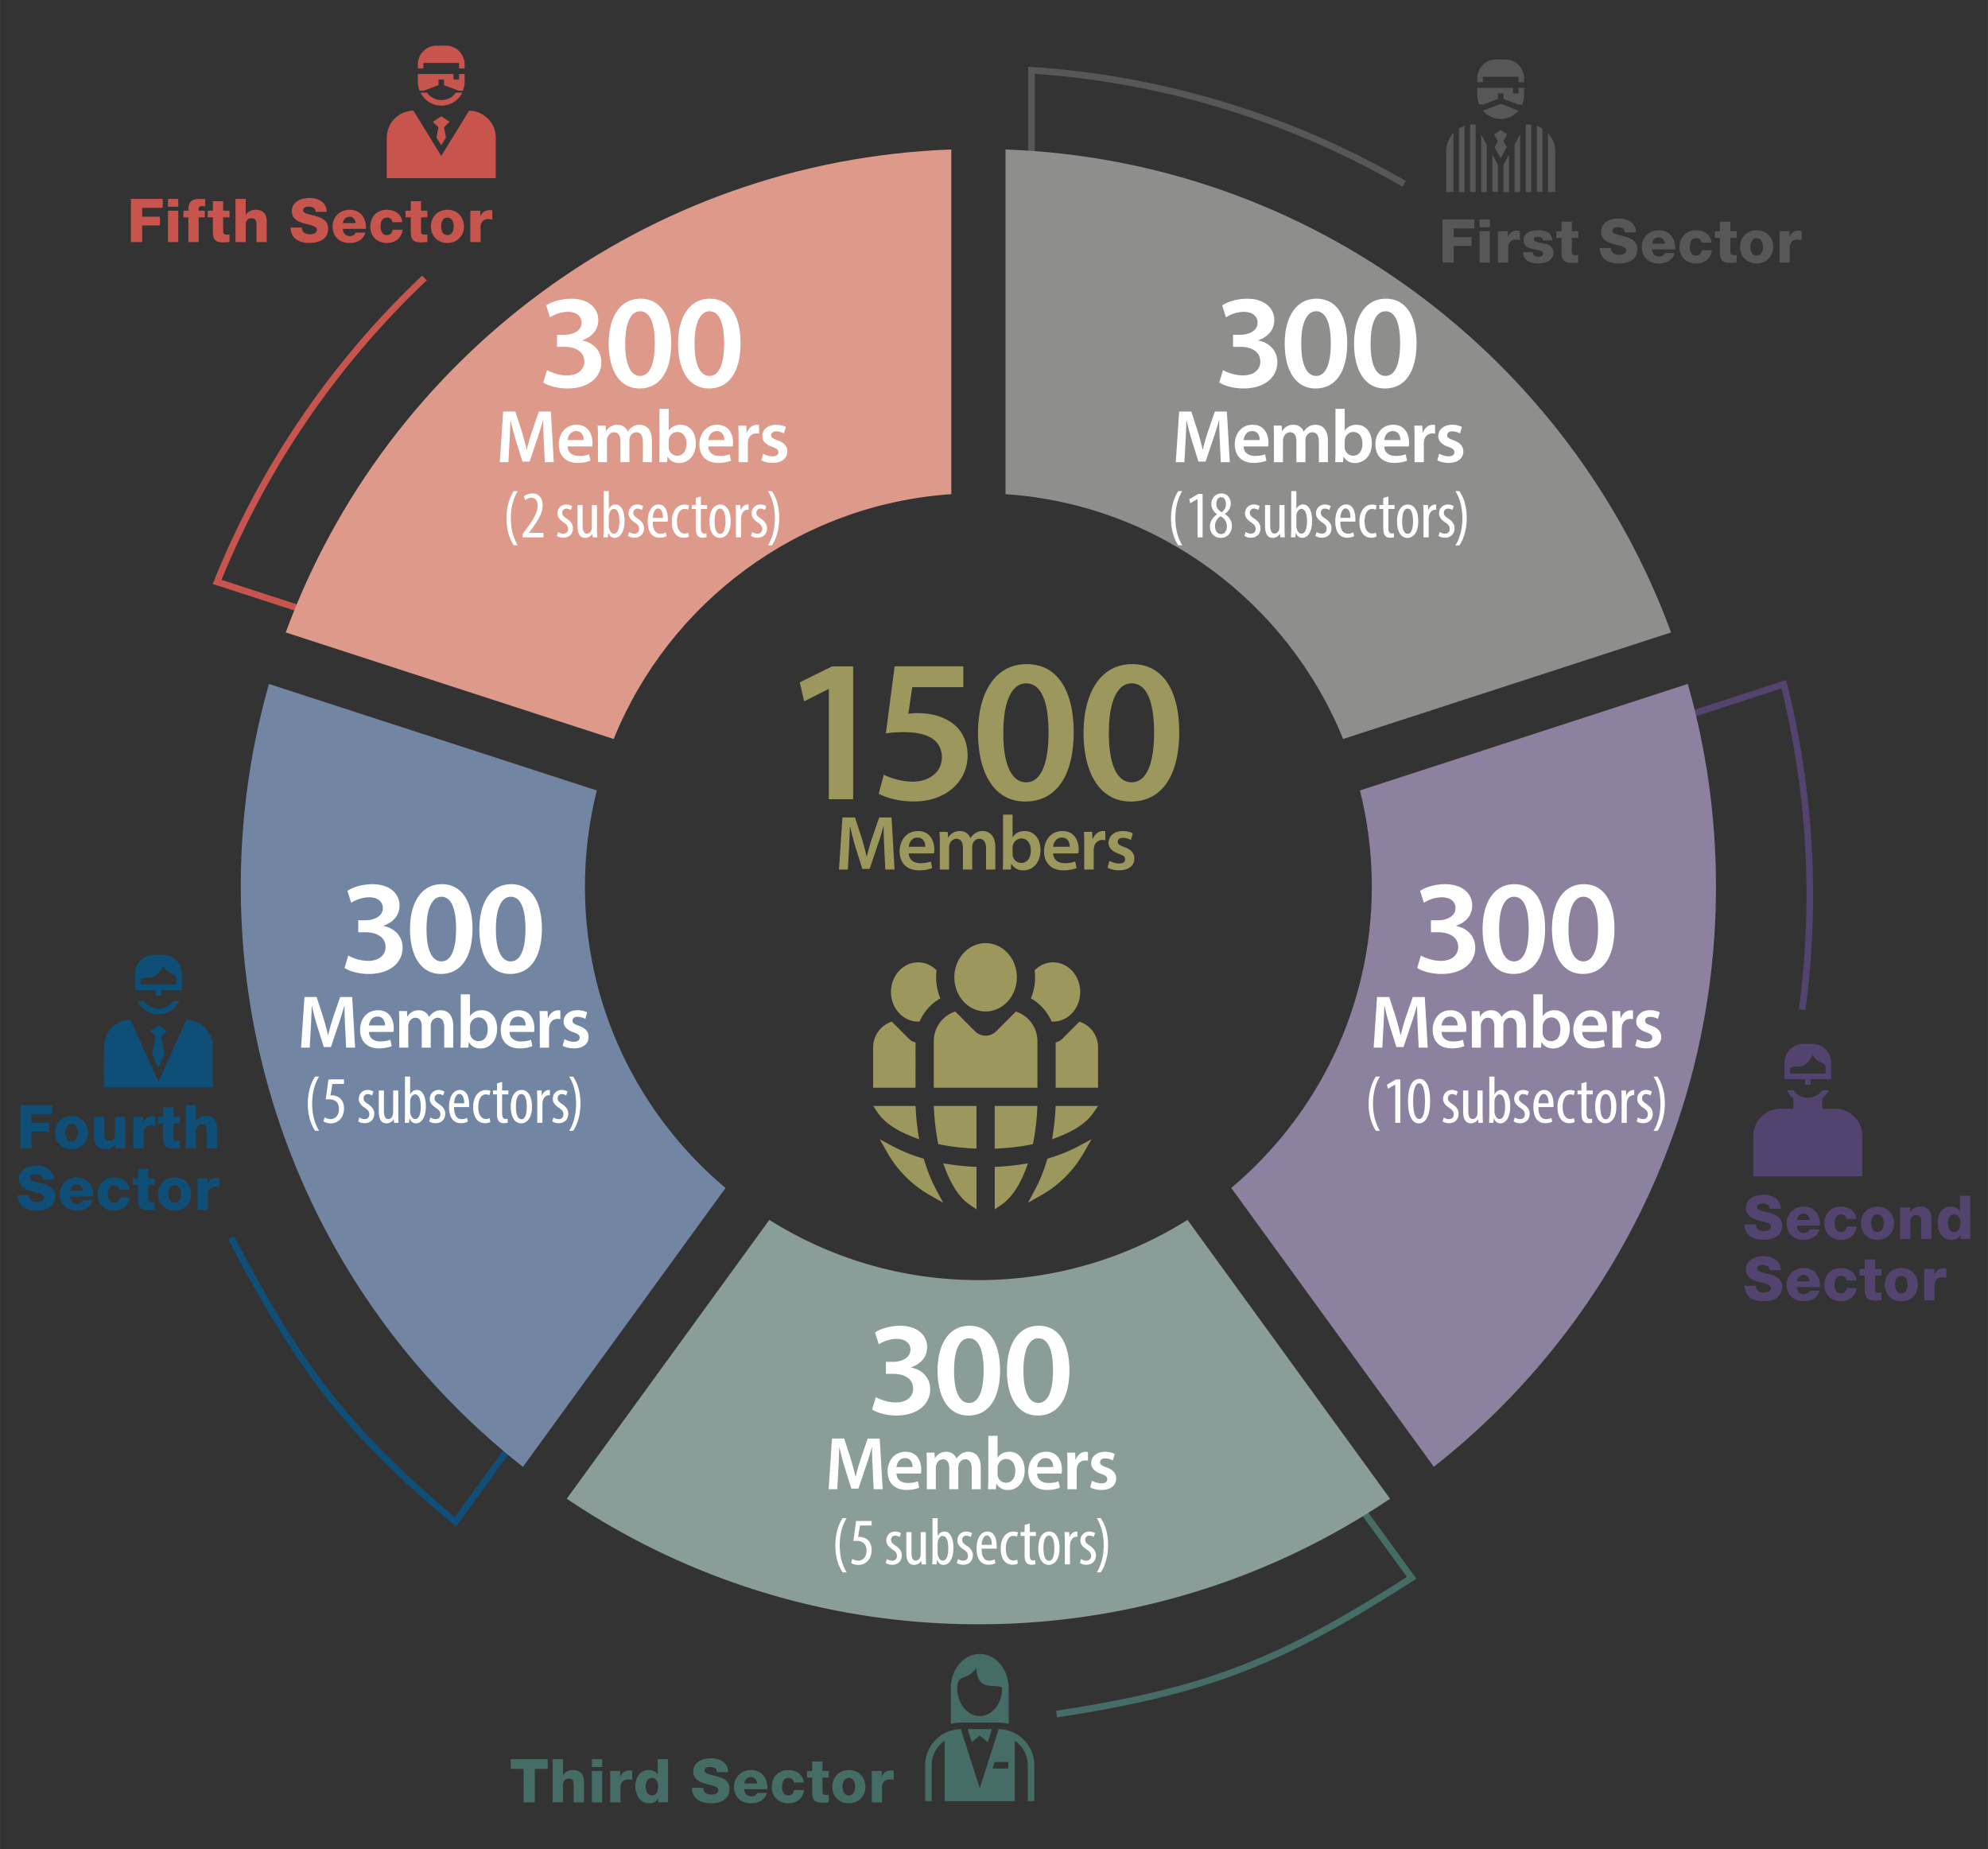<svg width="400" height="372" version="1.1" viewBox="0 0 105.83 98.425" xmlns="http://www.w3.org/2000/svg"><rect x="0" y="0" width="105.83" height="98.425" fill="#333333" stroke="none"/><path d="M74.745 9.785A45.494 45.494 0 0 0 54.91 3.74v22.084" fill="none" stroke="#565756" stroke-miterlimit="10" stroke-width=".353"/><path d="M32.464 37.77l-20.906-6.794a45.859 45.859 0 0 1 11.036-16.178" fill="none" stroke="#c8544e" stroke-miterlimit="10" stroke-width=".353"/><path d="M12.31 65.895c3.612 6.933 6.208 10.324 11.932 15.115l12.92-17.784" fill="none" stroke="#0f4e77" stroke-miterlimit="10" stroke-width=".353"/><path d="M95.938 53.75a46.177 46.177 0 0 0-.978-17.327l-21.072 6.846c.264 1.419.408 2.88.408 4.375 0 6.77-2.83 12.874-7.364 17.21" fill="none" stroke="#52436f" stroke-miterlimit="10" stroke-width=".353"/><path d="M56.244 91.244c8.089-1.236 11.983-2.817 18.907-7.254L63.659 68.212" fill="none" stroke="#456d66" stroke-miterlimit="10" stroke-width=".353"/><path d="M31.139 47.196c0-1.766.221-3.479.632-5.117l-17.453-5.67a39.283 39.283 0 0 0-1.501 10.787c0 12.532 5.875 23.696 15.02 30.886l10.786-14.845c-4.574-3.842-7.484-9.602-7.484-16.041" fill="#7286a4"/><path d="M50.642 26.305V7.958C34.34 8.547 20.568 19.076 15.21 33.666l17.458 5.672c2.937-7.248 9.813-12.477 17.973-13.033" fill="#dd998a"/><path d="M71.501 39.337l17.458-5.672C83.6 19.075 69.829 8.545 53.528 7.957v18.347c8.16.556 15.036 5.785 17.973 13.033" fill="#8e8e8d"/><path d="M89.85 36.406l-17.453 5.671c.411 1.638.632 3.35.632 5.116 0 6.44-2.91 12.2-7.484 16.042L76.33 78.08c9.146-7.19 15.021-18.354 15.021-30.887 0-3.74-.524-7.36-1.501-10.787" fill="#8d81a0"/><path d="M52.085 68.142c-4.09 0-7.904-1.178-11.13-3.206L30.17 79.78c6.26 4.219 13.8 6.683 21.915 6.683S67.74 84 74 79.78L63.215 64.936a20.84 20.84 0 0 1-11.13 3.206" fill="#8a9d98"/><path d="M49.213 61.8c.157.516.357 1.024.61 1.501l.385.722-.71-.404a6.05 6.05 0 0 1-2.262-2.262l-.404-.71.722.384c.476.254.984.454 1.501.61l.121.037zm2.77.316v2.258l-.37-.253c-.596-.405-1.002-1.158-1.257-1.814l-.148-.38.404.06c.38.057.763.095 1.146.116zm2.596.191c-.254.656-.66 1.41-1.255 1.814l-.37.253v-2.258l.223-.013c.384-.02.767-.059 1.147-.115l.403-.06zm.533.994c.254-.477.454-.985.61-1.502l.038-.12.12-.037a8.355 8.355 0 0 0 1.502-.611l.722-.385-.405.711a6.05 6.05 0 0 1-2.261 2.262l-.71.404zm-6.565-2.803c-.655-.254-1.409-.66-1.814-1.256l-.252-.37h2.258l.012.224c.021.384.06.767.116 1.147l.06.403zm.19-2.597h-2.256v-2.153c0-.635.418-1.177.992-1.365l.915.916a.68.68 0 0 0 .35.187zm8.726-3.518c.574.188.992.73.992 1.365v2.153h-2.257v-2.415a.68.68 0 0 0 .35-.187zm-1.4-3.156c.796 0 1.442.707 1.442 1.577 0 .871-.646 1.577-1.443 1.577-.027 0-.054 0-.08-.002a2.643 2.643 0 0 0-1.102-1.237 2.921 2.921 0 0 0 .198-1.49c.258-.264.604-.425.984-.425m-7.189 0c.38 0 .727.161.984.424a2.938 2.938 0 0 0 .2 1.491c-.494.285-.88.721-1.104 1.237a1.231 1.231 0 0 1-.08.002c-.796 0-1.442-.706-1.442-1.577 0-.87.646-1.577 1.442-1.577m5.956 9.71c-.536.102-1.08.165-1.626.195l-.25.013v-2.273h2.274l-.014.25c-.03.545-.093 1.09-.196 1.626l-.03.158zm-3.097.195c-.544-.03-1.09-.093-1.626-.196l-.157-.03-.03-.158a12.171 12.171 0 0 1-.196-1.626l-.014-.25h2.273v2.273zm2.35-7.287a1.662 1.662 0 0 1 1.145 1.573v2.483h-5.518v-2.483c0-.732.482-1.357 1.144-1.573l1.056 1.056a.793.793 0 0 0 1.118 0zm-1.614-3.64c.918 0 1.663.814 1.663 1.819s-.745 1.818-1.663 1.818c-.919 0-1.664-.814-1.664-1.818s.745-1.819 1.664-1.819m5.735 9.037c-.406.596-1.159 1.002-1.814 1.256l-.38.148.06-.403c.056-.38.095-.763.116-1.147l.012-.224h2.258z" fill="#9c975d" fill-rule="evenodd"/><path d="M51.977 88.782c.043 1.393 1.141.761 1.373 1.088 0 .818-.535 1.48-1.194 1.48s-1.195-.662-1.195-1.48.5-.338 1.016-1.088m-2.724 7.095h.345V93.96c0-.538.274-1.015.69-1.299v3.216h3.736v-3.216c.415.284.69.761.69 1.3v1.916h.345V93.96c0-1.022-.81-1.863-1.82-1.914l-.023-.001h-.008l-.045-.002-1.007 3.145-.897-2.8-.11-.345c-.016 0-.031 0-.046.002h-.007l-.024.001a1.923 1.923 0 0 0-1.819 1.914zm2.258-3.834h1.29l-.22.69-.425-.345-.424.345zm2.168 1.754h-.733l-.11.345h.843zm-1.523-5.753c.85 0 1.54.817 1.54 1.826v1.898a2.227 2.227 0 0 0-.44-.067h-.024l-.011-.001-.054-.002-.254-.002h-1.514l-.255.002-.054.002-.035.001c-.15.008-.297.03-.439.067V89.87c0-1.009.69-1.826 1.54-1.826" fill="#456d66" fill-rule="evenodd"/><path d="M95.291 57.147h1.896v-.29c0-.385-.414-.188-.699-.7-.433.897-.826.479-1.197.7zm.8.592h.296v-.296h1.096v-.883a.998.998 0 0 0-.995-.995h-.497a.998.998 0 0 0-.995.995v.883h1.095zm-2.754 4.88h5.805v-2.157c0-.79-.647-1.437-1.437-1.437h-.695v-.565c.144-.114.262-.26.344-.425h-.344a.948.948 0 0 1-.77.398.948.948 0 0 1-.771-.398h-.344c.082.165.2.31.344.425v.565h-.695c-.79 0-1.437.647-1.437 1.437z" fill="#52436f" fill-rule="evenodd"/><path d="M8.433 53.99c-.487 0-.91-.284-1.115-.694h.344a.948.948 0 0 0 1.542 0h.344c-.204.41-.628.694-1.115.694m-.948-1.582h1.896v-.29c0-.385-.414-.189-.699-.7-.434.897-.827.479-1.197.7zm.8.592h.296v-.296h1.096v-.883a.998.998 0 0 0-.995-.995h-.498a.998.998 0 0 0-.995.995v.883h1.096zM8.1 56.122l.333.74.333-.74-.185-.949.296-.295-.444-.296-.444.296.296.295zm-2.57 1.757h5.806v-2.156c0-.784-.638-1.427-1.42-1.437l-1.483 3.297-1.482-3.297c-.783.01-1.42.653-1.42 1.437z" fill="#0f4e77" fill-rule="evenodd"/><path d="M44.122 36.68h-.021l-1.295.654-.229-1.012 1.72-.85h1.12v7.074h-1.295zM51.282 36.58h-2.72l-.207 1.415c.163-.022.304-.033.511-.033.62 0 1.24.142 1.72.457.532.338.924.936.924 1.796 0 1.35-1.12 2.448-2.861 2.448-.817 0-1.503-.207-1.872-.413l.272-1.012c.304.163.914.37 1.556.37.783 0 1.534-.447 1.534-1.296 0-.805-.598-1.338-2.013-1.338-.392 0-.685.022-.968.065l.467-3.569h3.657zM53.413 39.031c-.01 1.72.468 2.612 1.208 2.612.784 0 1.197-.958 1.197-2.655 0-1.643-.392-2.612-1.197-2.612-.718 0-1.219.881-1.208 2.655m3.744-.065c0 2.274-.893 3.7-2.58 3.7-1.632 0-2.502-1.48-2.513-3.635 0-2.198.936-3.678 2.59-3.678 1.708 0 2.503 1.524 2.503 3.613M59.032 39.031c-.01 1.72.468 2.612 1.208 2.612.784 0 1.197-.958 1.197-2.655 0-1.643-.392-2.612-1.197-2.612-.718 0-1.219.881-1.208 2.655m3.744-.065c0 2.274-.893 3.7-2.58 3.7-1.632 0-2.502-1.48-2.513-3.635 0-2.198.936-3.678 2.59-3.678 1.708 0 2.503 1.524 2.503 3.613M47.074 45.155c-.016-.359-.037-.79-.033-1.166h-.012c-.09.338-.206.712-.33 1.063l-.403 1.202h-.39l-.372-1.186a14.023 14.023 0 0 1-.28-1.079h-.008a63.77 63.77 0 0 1-.049 1.182l-.062 1.116h-.474l.186-2.775h.667l.362 1.115c.099.326.186.655.255.964h.013c.074-.3.169-.643.276-.968l.383-1.111h.658l.16 2.775h-.493zM49.258 45.075c.004-.186-.078-.49-.416-.49-.313 0-.445.284-.465.49zm-.881.354c.012.362.296.519.618.519.234 0 .403-.033.556-.091l.074.35c-.173.07-.412.123-.7.123-.65 0-1.034-.399-1.034-1.012 0-.556.338-1.079.98-1.079.65 0 .865.535.865.975 0 .095-.009.17-.017.215zM50.03 44.88c0-.23-.004-.424-.016-.597h.436l.02.296h.013a.693.693 0 0 1 .618-.341c.263 0 .469.148.556.37h.008a.76.76 0 0 1 .247-.251.669.669 0 0 1 .403-.12c.334 0 .671.227.671.87v1.181h-.494V45.18c0-.333-.115-.53-.358-.53-.173 0-.3.123-.354.267a.717.717 0 0 0-.025.169v1.202h-.494v-1.16c0-.281-.111-.479-.346-.479-.189 0-.317.149-.362.289a.436.436 0 0 0-.029.164v1.186h-.494zM53.903 45.46a.466.466 0 0 0 .461.473c.318 0 .511-.254.511-.658 0-.354-.168-.642-.506-.642a.474.474 0 0 0-.449.37.594.594 0 0 0-.017.132zm-.522.828c.008-.136.016-.358.016-.564v-2.36h.506v1.195h.009c.123-.193.342-.321.642-.321.49 0 .84.407.836 1.017 0 .72-.457 1.078-.91 1.078-.26 0-.49-.098-.634-.345h-.008l-.025.3zM56.946 45.075c.004-.186-.078-.49-.416-.49-.313 0-.445.284-.465.49zm-.881.354c.012.362.296.519.617.519.235 0 .404-.033.556-.091l.074.35c-.172.07-.411.123-.7.123-.65 0-1.033-.399-1.033-1.012 0-.556.338-1.079.98-1.079.65 0 .865.535.865.975 0 .095-.009.17-.017.215zM57.718 44.929c0-.272-.004-.466-.016-.647h.44l.017.383h.016c.099-.284.333-.428.548-.428.049 0 .078.004.119.012v.478a.676.676 0 0 0-.148-.017c-.243 0-.408.157-.453.383a.855.855 0 0 0-.017.157v1.037h-.506zM59.06 45.822c.115.07.333.144.514.144.223 0 .322-.09.322-.222 0-.136-.082-.206-.33-.292-.39-.136-.556-.35-.552-.585 0-.354.293-.63.758-.63.223 0 .416.058.531.12l-.099.358a.9.9 0 0 0-.424-.116c-.18 0-.28.087-.28.21 0 .128.095.19.35.28.363.132.532.317.536.614 0 .362-.285.625-.816.625-.242 0-.46-.057-.609-.14z" fill="#9c975d"/><path d="M18.538 50.864c.178.107.612.284 1.052.284.668 0 .939-.377.932-.74 0-.546-.513-.781-1.046-.781h-.405v-.64h.391c.405 0 .917-.185.917-.647 0-.313-.234-.576-.74-.576a1.86 1.86 0 0 0-.945.292l-.199-.633c.263-.185.775-.356 1.33-.356.952 0 1.443.527 1.443 1.13 0 .484-.285.883-.854 1.081v.015c.563.1 1.018.526 1.018 1.152 0 .782-.655 1.4-1.8 1.4-.561 0-1.044-.156-1.293-.32zM22.707 49.47c-.007 1.123.306 1.706.79 1.706.51 0 .781-.626.781-1.735 0-1.073-.256-1.706-.782-1.706-.47 0-.796.576-.79 1.735m2.446-.043c0 1.486-.583 2.417-1.684 2.417-1.067 0-1.636-.966-1.643-2.374 0-1.436.612-2.403 1.692-2.403 1.117 0 1.635.995 1.635 2.36M26.4 49.47c-.008 1.123.306 1.706.789 1.706.512 0 .782-.626.782-1.735 0-1.073-.256-1.706-.782-1.706-.47 0-.797.576-.79 1.735m2.446-.043c0 1.486-.583 2.417-1.685 2.417-1.066 0-1.635-.966-1.642-2.374 0-1.436.612-2.403 1.692-2.403 1.116 0 1.635.995 1.635 2.36M18.371 54.668c-.016-.348-.036-.768-.032-1.132h-.012c-.088.328-.2.692-.32 1.032l-.392 1.168h-.38l-.36-1.152c-.105-.344-.2-.712-.272-1.048h-.008c-.012.352-.028.78-.048 1.148l-.06 1.084h-.46l.18-2.696h.648l.352 1.084c.096.316.18.636.248.936h.012a13 13 0 0 1 .268-.94l.372-1.08h.64l.156 2.696h-.48zM20.496 54.588c.004-.18-.076-.476-.404-.476-.304 0-.432.276-.453.476zm-.857.344c.013.352.289.504.6.504.229 0 .393-.032.54-.088l.073.34c-.168.068-.4.12-.68.12-.632 0-1.004-.388-1.004-.984 0-.54.327-1.048.952-1.048.631 0 .84.52.84.948 0 .092-.008.164-.016.208zM21.254 54.4c0-.224-.004-.412-.016-.58h.424l.02.288h.012a.674.674 0 0 1 .6-.332c.256 0 .456.144.54.36h.008a.742.742 0 0 1 .24-.244.65.65 0 0 1 .392-.116c.324 0 .652.22.652.844v1.148h-.48v-1.076c0-.324-.112-.516-.348-.516-.168 0-.292.12-.344.26a.697.697 0 0 0-.024.164v1.168h-.48V54.64c0-.272-.108-.464-.336-.464-.185 0-.308.144-.352.28a.418.418 0 0 0-.028.16v1.152h-.48zM25.02 54.963c0 .04.003.08.011.117a.454.454 0 0 0 .436.343c.308 0 .496-.248.496-.64 0-.344-.164-.624-.492-.624-.2 0-.38.144-.436.36a.566.566 0 0 0-.016.128zm-.509.805c.008-.132.016-.349.016-.549v-2.292h.492v1.16h.008c.12-.188.332-.312.624-.312.476 0 .816.396.812.989 0 .7-.444 1.048-.884 1.048-.252 0-.476-.096-.616-.336h-.008l-.024.292zM27.982 54.588c.004-.18-.076-.476-.404-.476-.304 0-.432.276-.452.476zm-.856.344c.012.352.288.504.6.504.228 0 .392-.032.54-.088l.072.34c-.168.068-.4.12-.68.12-.632 0-1.004-.388-1.004-.984 0-.54.328-1.048.952-1.048.632 0 .84.52.84.948 0 .092-.008.164-.016.208zM28.736 54.449c0-.264-.004-.452-.016-.628h.429l.015.372h.016c.097-.276.324-.416.533-.416.047 0 .075.004.116.012v.464a.694.694 0 0 0-.145-.016c-.236 0-.396.152-.44.372a.814.814 0 0 0-.016.152v1.008h-.492zM30.047 55.315a1.1 1.1 0 0 0 .5.14c.216 0 .312-.089.312-.217 0-.132-.08-.2-.32-.284-.38-.131-.54-.34-.536-.568 0-.344.284-.612.736-.612.216 0 .404.056.516.116l-.096.348a.874.874 0 0 0-.412-.111c-.176 0-.272.083-.272.204 0 .123.092.183.34.272.352.127.516.308.52.596 0 .352-.276.608-.792.608-.236 0-.448-.056-.592-.137zM16.987 57.307c-.203.32-.37.8-.37 1.446 0 .637.167 1.117.37 1.44h-.213c-.185-.27-.391-.746-.391-1.443.007-.697.206-1.176.39-1.443zM18.312 57.7h-.622l-.096.615c.028-.007.053-.007.085-.007.125 0 .317.053.441.174.121.12.192.292.192.526 0 .459-.288.79-.7.79a.788.788 0 0 1-.392-.1l.06-.22a.675.675 0 0 0 .325.092c.234 0 .437-.182.437-.533 0-.367-.224-.52-.523-.52-.085 0-.138.004-.181.011l.146-1.07h.828zM19.132 59.484c.061.039.168.089.278.089.156 0 .252-.096.252-.25 0-.13-.046-.22-.22-.337-.224-.146-.345-.292-.345-.49 0-.278.206-.477.473-.477.135 0 .238.046.309.09l-.074.205a.409.409 0 0 0-.228-.074.21.21 0 0 0-.224.217c0 .117.043.18.213.298.199.128.356.285.356.522 0 .345-.235.513-.516.513a.587.587 0 0 1-.341-.1zM21.201 59.3c0 .191.01.34.015.469h-.239l-.017-.182h-.008a.453.453 0 0 1-.37.21c-.301 0-.419-.234-.419-.661v-1.088h.274v1.049c0 .27.043.47.231.47.16 0 .231-.15.245-.229.01-.046.015-.1.015-.156v-1.134h.273zM21.83 59.16c0 .04 0 .079.011.107.064.256.182.302.256.302.22 0 .3-.299.3-.665 0-.344-.083-.65-.303-.65-.128 0-.235.16-.256.306-.007.039-.007.081-.007.12zm-.287.608c.004-.1.014-.295.014-.412v-2.048h.274v.942h.007c.089-.17.217-.23.362-.23.267 0 .47.308.47.87 0 .622-.256.907-.523.907-.181 0-.274-.107-.341-.253h-.011l-.017.224zM22.912 59.484c.06.039.167.089.278.089.156 0 .252-.096.252-.25 0-.13-.046-.22-.22-.337-.224-.146-.345-.292-.345-.49 0-.278.206-.477.473-.477.135 0 .238.046.309.09l-.075.205a.407.407 0 0 0-.228-.074.21.21 0 0 0-.223.217c0 .117.042.18.213.298.199.128.356.285.356.522 0 .345-.235.513-.516.513a.587.587 0 0 1-.341-.1zM24.71 58.73c.007-.345-.124-.498-.256-.498-.178 0-.27.262-.281.497zm-.54.202c.003.526.21.64.408.64a.575.575 0 0 0 .284-.068l.044.203a.829.829 0 0 1-.377.082c-.413 0-.626-.338-.626-.864 0-.559.235-.907.58-.907.351 0 .49.37.49.761 0 .064 0 .11-.004.153zM26.1 59.727a.586.586 0 0 1-.283.064c-.377 0-.63-.302-.63-.87 0-.495.25-.896.679-.896.092 0 .192.024.242.053l-.054.223a.451.451 0 0 0-.195-.045c-.274 0-.398.326-.398.664 0 .402.153.644.405.644a.472.472 0 0 0 .2-.046zM26.73 57.592v.455h.33v.21h-.33v1.02c0 .224.082.285.181.285a.516.516 0 0 0 .11-.011l.011.21a.6.6 0 0 1-.203.028c-.106 0-.202-.029-.27-.103-.067-.078-.103-.196-.103-.434v-.995h-.21v-.21h.21v-.377zM27.464 58.906c0 .285.05.672.298.672.235 0 .281-.405.281-.672 0-.263-.046-.668-.288-.668-.245 0-.291.405-.291.668m.856 0c0 .665-.31.89-.572.89-.31 0-.558-.282-.558-.886 0-.63.28-.893.576-.893.305 0 .554.288.554.89M28.6 58.493c0-.146-.01-.317-.014-.445h.246l.014.27h.007c.057-.163.203-.298.363-.298.02 0 .039.003.056.003v.281c-.017-.004-.035-.004-.056-.004-.174 0-.303.16-.331.36-.007.046-.01.1-.01.156v.953H28.6zM29.463 59.484c.06.039.167.089.277.089.157 0 .253-.096.253-.25 0-.13-.046-.22-.22-.337-.225-.146-.346-.292-.346-.49 0-.278.207-.477.473-.477.135 0 .239.046.31.09l-.075.205a.407.407 0 0 0-.228-.074.21.21 0 0 0-.223.217c0 .117.042.18.213.298.199.128.355.285.355.522 0 .345-.234.513-.515.513a.587.587 0 0 1-.341-.1zM30.297 60.196c.203-.32.37-.806.37-1.446 0-.64-.167-1.12-.37-1.44h.214c.185.263.39.736.39 1.44-.006.703-.205 1.173-.39 1.446zM29.119 19.699c.178.106.611.284 1.052.284.668 0 .939-.377.931-.74 0-.547-.511-.781-1.045-.781h-.405v-.64h.39c.406 0 .918-.185.918-.647 0-.313-.235-.576-.739-.576a1.86 1.86 0 0 0-.946.292l-.199-.634c.264-.184.775-.355 1.33-.355.952 0 1.443.526 1.443 1.13 0 .484-.284.882-.853 1.081v.014c.562.1 1.016.526 1.016 1.152 0 .782-.654 1.4-1.798 1.4-.562 0-1.045-.156-1.294-.32zM33.284 18.304c-.007 1.123.306 1.707.79 1.707.511 0 .782-.626.782-1.735 0-1.074-.256-1.706-.782-1.706-.47 0-.797.575-.79 1.734m2.446-.042c0 1.486-.583 2.417-1.685 2.417-1.066 0-1.635-.967-1.642-2.375 0-1.436.611-2.403 1.692-2.403 1.116 0 1.635.996 1.635 2.361M36.977 18.304c-.007 1.123.306 1.707.79 1.707.51 0 .78-.626.78-1.735 0-1.074-.255-1.706-.78-1.706-.47 0-.797.575-.79 1.734m2.445-.042c0 1.486-.583 2.417-1.684 2.417-1.067 0-1.636-.967-1.642-2.375 0-1.436.61-2.403 1.691-2.403 1.117 0 1.635.996 1.635 2.361M28.948 23.503c-.016-.348-.036-.768-.032-1.132h-.011c-.089.327-.2.691-.32 1.032l-.393 1.168h-.38l-.36-1.152c-.104-.344-.2-.712-.272-1.048h-.008c-.012.352-.028.78-.048 1.148l-.06 1.084h-.46l.18-2.697h.648l.352 1.084c.097.317.18.637.248.937h.012c.072-.292.164-.624.268-.94l.372-1.08h.64l.156 2.696H29zM31.073 23.423c.004-.18-.076-.476-.404-.476-.304 0-.432.275-.452.476zm-.856.344c.012.351.288.503.6.503.228 0 .392-.031.54-.088l.072.34c-.168.069-.4.12-.68.12-.632 0-1.004-.387-1.004-.983 0-.54.328-1.049.952-1.049.632 0 .84.52.84.949 0 .091-.008.163-.016.208zM31.83 23.235c0-.224-.003-.412-.015-.58h.424l.02.288h.012a.673.673 0 0 1 .6-.332c.256 0 .456.144.54.36h.008a.74.74 0 0 1 .24-.244.649.649 0 0 1 .392-.116c.324 0 .652.22.652.844v1.148h-.48v-1.076c0-.324-.112-.516-.348-.516-.168 0-.292.12-.344.26a.673.673 0 0 0-.024.164v1.168h-.48v-1.128c0-.272-.108-.464-.336-.464-.184 0-.308.144-.352.28a.417.417 0 0 0-.028.16v1.152h-.48zM35.597 23.798a.454.454 0 0 0 .448.46c.308 0 .496-.248.496-.64 0-.344-.164-.624-.492-.624a.46.46 0 0 0-.436.36.564.564 0 0 0-.016.128zm-.508.804a9.63 9.63 0 0 0 .016-.548v-2.292h.492v1.16h.008c.12-.188.332-.312.624-.312.476 0 .816.396.812.988 0 .7-.444 1.049-.884 1.049-.252 0-.476-.097-.616-.337h-.008l-.024.292zM38.559 23.423c.004-.18-.076-.476-.404-.476-.304 0-.432.275-.452.476zm-.856.344c.012.351.288.503.6.503.228 0 .392-.031.54-.088l.072.34c-.168.069-.4.12-.68.12-.632 0-1.004-.387-1.004-.983 0-.54.328-1.049.952-1.049.632 0 .84.52.84.949 0 .091-.008.163-.016.208zM39.317 23.284c0-.264-.004-.452-.016-.628h.428l.016.372h.016c.096-.276.324-.417.532-.417a.52.52 0 0 1 .116.013v.464a.665.665 0 0 0-.144-.016c-.236 0-.396.151-.44.372a.815.815 0 0 0-.016.151v1.009h-.492zM40.624 24.15c.112.067.325.14.5.14.216 0 .312-.089.312-.217 0-.132-.08-.2-.32-.284-.38-.132-.54-.34-.536-.568 0-.344.284-.612.736-.612.216 0 .404.056.517.116l-.097.348a.875.875 0 0 0-.412-.112c-.176 0-.272.084-.272.204 0 .124.092.184.34.272.352.128.516.308.52.596 0 .352-.276.608-.792.608-.236 0-.448-.056-.592-.136zM27.564 26.142c-.202.32-.37.8-.37 1.446 0 .637.168 1.117.37 1.44h-.213c-.185-.27-.39-.746-.39-1.443.006-.697.205-1.177.39-1.443zM27.822 28.604v-.178l.195-.267c.274-.38.601-.814.601-1.247 0-.256-.114-.413-.33-.413-.168 0-.274.089-.335.128l-.067-.206a.721.721 0 0 1 .451-.156c.384 0 .55.284.55.632 0 .434-.283.853-.568 1.244l-.156.214v.007h.771v.242zM29.71 28.318c.06.04.167.09.277.09.157 0 .252-.097.252-.25 0-.131-.046-.22-.22-.337-.224-.146-.345-.292-.345-.491 0-.277.207-.476.473-.476a.59.59 0 0 1 .31.089l-.075.206a.407.407 0 0 0-.228-.075.21.21 0 0 0-.223.217c0 .117.042.181.213.298.199.128.355.285.355.523 0 .345-.234.512-.515.512a.586.586 0 0 1-.341-.1zM31.779 28.134c0 .192.01.341.014.47h-.238l-.018-.182h-.007a.453.453 0 0 1-.37.21c-.302 0-.419-.235-.419-.661v-1.088h.274v1.048c0 .27.042.47.23.47.16 0 .232-.15.246-.228.01-.046.014-.1.014-.156v-1.134h.274zM32.408 27.995c0 .039 0 .078.01.107.065.256.182.302.257.302.22 0 .298-.3.298-.665 0-.344-.082-.65-.302-.65-.128 0-.235.16-.256.306-.007.039-.007.08-.007.12zm-.288.608c.004-.1.014-.295.014-.413v-2.047h.274v.942h.007c.089-.17.217-.231.362-.231.267 0 .47.31.47.87 0 .623-.256.907-.523.907-.181 0-.274-.106-.341-.252h-.01l-.018.224zM33.493 28.318c.06.04.167.09.277.09.156 0 .252-.097.252-.25 0-.131-.045-.22-.22-.337-.224-.146-.345-.292-.345-.491 0-.277.206-.476.473-.476.135 0 .238.046.31.089l-.075.206a.409.409 0 0 0-.228-.075.211.211 0 0 0-.224.217c0 .117.043.181.213.298.2.128.356.285.356.523 0 .345-.234.512-.515.512a.587.587 0 0 1-.342-.1zM35.287 27.564c.007-.345-.124-.498-.256-.498-.178 0-.27.263-.28.498zm-.54.203c.003.526.21.64.408.64a.582.582 0 0 0 .285-.068l.043.203a.83.83 0 0 1-.377.081c-.413 0-.626-.338-.626-.864 0-.558.235-.906.58-.906.351 0 .49.37.49.761 0 .064 0 .11-.004.153zM36.678 28.562a.587.587 0 0 1-.284.064c-.377 0-.63-.302-.63-.87 0-.495.25-.897.68-.897.092 0 .191.025.241.054l-.053.223a.451.451 0 0 0-.196-.046c-.273 0-.398.327-.398.665 0 .402.153.643.405.643a.472.472 0 0 0 .2-.045zM37.31 26.427v.455h.331v.21h-.33v1.02c0 .224.081.284.18.284a.514.514 0 0 0 .111-.01l.01.21a.6.6 0 0 1-.202.028c-.107 0-.203-.029-.27-.104-.068-.077-.103-.195-.103-.433v-.995h-.21v-.21h.21v-.377zM38.041 27.745c0 .284.05.671.298.671.235 0 .281-.405.281-.671 0-.264-.046-.669-.288-.669-.245 0-.291.405-.291.669m.857 0c0 .664-.31.888-.573.888-.309 0-.558-.28-.558-.885 0-.63.281-.892.576-.892.306 0 .555.288.555.889M39.178 27.327c0-.145-.01-.316-.014-.444h.245l.014.27h.007c.057-.164.203-.298.363-.298.021 0 .039.003.057.003v.281c-.018-.004-.036-.004-.057-.004-.174 0-.302.16-.33.36-.008.046-.011.1-.011.156v.953h-.274zM40.044 28.318c.06.04.167.09.277.09.156 0 .252-.097.252-.25 0-.131-.046-.22-.22-.337-.224-.146-.345-.292-.345-.491 0-.277.206-.476.473-.476.135 0 .238.046.309.089l-.074.206a.409.409 0 0 0-.228-.075.211.211 0 0 0-.224.217c0 .117.043.181.213.298.2.128.356.285.356.523 0 .345-.235.512-.516.512a.587.587 0 0 1-.34-.1zM40.878 29.031c.203-.32.37-.806.37-1.447 0-.64-.167-1.12-.37-1.44h.213c.185.264.392.737.392 1.44-.007.704-.207 1.174-.392 1.447zM65.107 19.699c.178.106.611.284 1.052.284.668 0 .939-.377.931-.74 0-.547-.511-.781-1.045-.781h-.405v-.64h.39c.406 0 .918-.185.918-.647 0-.313-.235-.576-.74-.576a1.86 1.86 0 0 0-.945.292l-.199-.634c.263-.184.775-.355 1.33-.355.952 0 1.443.526 1.443 1.13 0 .484-.285.882-.853 1.081v.014c.562.1 1.016.526 1.016 1.152 0 .782-.654 1.4-1.798 1.4-.562 0-1.045-.156-1.294-.32zM69.272 18.304c-.007 1.123.306 1.707.79 1.707.511 0 .782-.626.782-1.735 0-1.074-.256-1.706-.782-1.706-.47 0-.797.575-.79 1.734m2.446-.042c0 1.486-.583 2.417-1.685 2.417-1.066 0-1.635-.967-1.642-2.375 0-1.436.611-2.403 1.692-2.403 1.116 0 1.635.996 1.635 2.361M72.965 18.304c-.007 1.123.306 1.707.79 1.707.51 0 .78-.626.78-1.735 0-1.074-.255-1.706-.78-1.706-.47 0-.797.575-.79 1.734m2.445-.042c0 1.486-.583 2.417-1.684 2.417-1.067 0-1.636-.967-1.643-2.375 0-1.436.612-2.403 1.692-2.403 1.117 0 1.635.996 1.635 2.361M64.936 23.503c-.016-.348-.035-.768-.032-1.132h-.011c-.089.327-.2.691-.32 1.032l-.393 1.168h-.38l-.36-1.152c-.104-.344-.2-.712-.272-1.048h-.008c-.012.352-.028.78-.048 1.148l-.06 1.084h-.46l.18-2.697h.648l.352 1.084c.097.317.18.637.248.937h.012c.072-.292.164-.624.268-.94l.372-1.08h.64l.156 2.696h-.48zM67.06 23.423c.005-.18-.075-.476-.403-.476-.304 0-.432.275-.452.476zm-.855.344c.012.351.288.503.6.503.228 0 .392-.031.54-.088l.072.34c-.168.069-.4.12-.68.12-.632 0-1.004-.387-1.004-.983 0-.54.328-1.049.952-1.049.632 0 .84.52.84.949 0 .091-.008.163-.016.208zM67.819 23.235c0-.224-.004-.412-.016-.58h.424l.02.288h.012a.673.673 0 0 1 .6-.332c.256 0 .456.144.54.36h.008a.74.74 0 0 1 .24-.244.649.649 0 0 1 .392-.116c.324 0 .652.22.652.844v1.148h-.48v-1.076c0-.324-.112-.516-.348-.516-.168 0-.292.12-.344.26a.673.673 0 0 0-.024.164v1.168h-.48v-1.128c0-.272-.108-.464-.336-.464-.184 0-.308.144-.352.28a.417.417 0 0 0-.028.16v1.152h-.48zM71.585 23.798a.454.454 0 0 0 .448.46c.308 0 .496-.248.496-.64 0-.344-.164-.624-.492-.624a.46.46 0 0 0-.436.36.564.564 0 0 0-.016.128zm-.508.804a9.63 9.63 0 0 0 .016-.548v-2.292h.492v1.16h.008c.12-.188.332-.312.624-.312.476 0 .816.396.812.988 0 .7-.444 1.049-.884 1.049-.252 0-.476-.097-.616-.337h-.008l-.024.292zM74.547 23.423c.004-.18-.076-.476-.404-.476-.304 0-.432.275-.452.476zm-.856.344c.012.351.288.503.6.503.228 0 .392-.031.54-.088l.072.34c-.168.069-.4.12-.68.12-.632 0-1.004-.387-1.004-.983 0-.54.328-1.049.952-1.049.632 0 .84.52.84.949 0 .091-.008.163-.016.208zM75.305 23.284c0-.264-.004-.452-.016-.628h.428l.016.372h.016c.096-.276.324-.417.532-.417a.52.52 0 0 1 .116.013v.464a.666.666 0 0 0-.144-.016c-.236 0-.396.151-.44.372a.815.815 0 0 0-.016.151v1.009h-.492zM76.612 24.15c.112.067.324.14.5.14.216 0 .312-.089.312-.217 0-.132-.08-.2-.32-.284-.38-.132-.54-.34-.536-.568 0-.344.284-.612.736-.612.216 0 .404.056.517.116l-.097.348a.875.875 0 0 0-.412-.112c-.176 0-.272.084-.272.204 0 .124.092.184.34.272.352.128.516.308.52.596 0 .352-.276.608-.792.608-.236 0-.448-.056-.592-.136zM62.94 26.142c-.202.32-.37.8-.37 1.446 0 .637.168 1.117.37 1.44h-.213c-.185-.27-.39-.746-.39-1.443.006-.697.205-1.177.39-1.443zM63.75 26.57h-.006l-.384.22-.053-.214.486-.284h.228v2.31h-.27zM64.749 26.823c0 .235.142.353.284.445.139-.1.23-.253.23-.427 0-.224-.091-.373-.259-.373-.152 0-.255.145-.255.355m.561 1.188c0-.267-.153-.416-.33-.534a.616.616 0 0 0-.299.516c0 .26.117.437.317.437.17 0 .312-.131.312-.42m-.9.029c0-.323.193-.53.381-.661l-.003-.007a.66.66 0 0 1-.302-.53c0-.355.252-.575.54-.575.33 0 .494.276.494.543 0 .203-.096.398-.31.544v.01c.214.143.37.353.37.63 0 .359-.238.64-.593.64-.384 0-.576-.306-.576-.594M66.313 28.318c.06.04.167.09.278.09.156 0 .252-.097.252-.25 0-.131-.046-.22-.22-.337-.224-.146-.345-.292-.345-.491 0-.277.206-.476.473-.476a.59.59 0 0 1 .309.089l-.075.206a.407.407 0 0 0-.227-.075.21.21 0 0 0-.224.217c0 .117.042.181.213.298.2.128.356.285.356.523 0 .345-.235.512-.516.512a.586.586 0 0 1-.34-.1zM68.382 28.134c0 .192.01.341.014.47h-.238l-.018-.182h-.007a.453.453 0 0 1-.37.21c-.301 0-.419-.235-.419-.661v-1.088h.274v1.048c0 .27.043.47.231.47.16 0 .231-.15.245-.228.01-.046.014-.1.014-.156v-1.134h.274zM69.011 27.995c0 .039 0 .078.01.107.065.256.182.302.257.302.22 0 .299-.3.299-.665 0-.344-.082-.65-.303-.65-.128 0-.234.16-.255.306-.008.039-.008.08-.008.12zm-.287.608c.003-.1.014-.295.014-.413v-2.047h.273v.942h.008c.088-.17.216-.231.362-.231.267 0 .47.31.47.87 0 .623-.256.907-.523.907-.182 0-.274-.106-.342-.252h-.01l-.018.224zM70.093 28.318c.06.04.167.09.277.09.156 0 .252-.097.252-.25 0-.131-.045-.22-.22-.337-.224-.146-.345-.292-.345-.491 0-.277.206-.476.473-.476a.59.59 0 0 1 .309.089l-.074.206a.409.409 0 0 0-.228-.075.211.211 0 0 0-.224.217c0 .117.043.181.213.298.2.128.356.285.356.523 0 .345-.235.512-.515.512a.587.587 0 0 1-.342-.1zM71.89 27.564c.008-.345-.124-.498-.255-.498-.178 0-.27.263-.281.498zm-.54.203c.004.526.21.64.409.64a.582.582 0 0 0 .285-.068l.042.203a.828.828 0 0 1-.377.081c-.412 0-.626-.338-.626-.864 0-.558.235-.906.58-.906.352 0 .49.37.49.761 0 .064 0 .11-.003.153zM73.281 28.562a.586.586 0 0 1-.284.064c-.377 0-.63-.302-.63-.87 0-.495.25-.897.68-.897.092 0 .192.025.242.054l-.054.223a.451.451 0 0 0-.195-.046c-.274 0-.398.327-.398.665 0 .402.153.643.405.643a.472.472 0 0 0 .199-.045zM73.91 26.427v.455h.331v.21h-.33v1.02c0 .224.081.284.18.284a.514.514 0 0 0 .111-.01l.01.21a.6.6 0 0 1-.202.028c-.107 0-.203-.029-.27-.104-.068-.077-.103-.195-.103-.433v-.995h-.21v-.21h.21v-.377zM74.644 27.745c0 .284.05.671.299.671.234 0 .28-.405.28-.671 0-.264-.046-.669-.287-.669-.245 0-.292.405-.292.669m.857 0c0 .664-.31.888-.573.888-.308 0-.557-.28-.557-.885 0-.63.28-.892.576-.892.305 0 .554.288.554.889M75.781 27.327c0-.145-.01-.316-.014-.444h.246l.014.27h.007c.057-.164.203-.298.362-.298.022 0 .04.003.058.003v.281c-.019-.004-.036-.004-.058-.004-.174 0-.302.16-.33.36-.007.046-.011.1-.011.156v.953h-.274zM76.644 28.318c.06.04.167.09.277.09.156 0 .252-.097.252-.25 0-.131-.046-.22-.22-.337-.224-.146-.345-.292-.345-.491 0-.277.206-.476.473-.476a.59.59 0 0 1 .309.089l-.074.206a.409.409 0 0 0-.228-.075.211.211 0 0 0-.224.217c0 .117.043.181.213.298.2.128.356.285.356.523 0 .345-.235.512-.516.512a.587.587 0 0 1-.34-.1zM77.478 29.031c.203-.32.37-.806.37-1.447 0-.64-.167-1.12-.37-1.44h.214c.185.264.39.737.39 1.44-.006.704-.205 1.174-.39 1.447zM46.626 74.37c.178.106.612.284 1.052.284.668 0 .939-.377.932-.74 0-.547-.513-.782-1.046-.782h-.405v-.64h.391c.405 0 .917-.185.917-.647 0-.312-.234-.575-.74-.575-.376 0-.753.163-.945.291l-.199-.633c.263-.185.775-.355 1.33-.355.952 0 1.443.526 1.443 1.13 0 .484-.285.882-.853 1.08v.015c.562.1 1.017.526 1.017 1.152 0 .782-.655 1.4-1.8 1.4-.561 0-1.044-.156-1.293-.32zM50.791 72.975c-.007 1.123.306 1.706.79 1.706.511 0 .782-.625.782-1.735 0-1.073-.256-1.706-.782-1.706-.47 0-.797.576-.79 1.735m2.446-.042c0 1.485-.583 2.417-1.685 2.417-1.066 0-1.635-.967-1.642-2.375 0-1.436.611-2.403 1.692-2.403 1.116 0 1.635.996 1.635 2.36M54.484 72.975c-.007 1.123.306 1.706.79 1.706.511 0 .782-.625.782-1.735 0-1.073-.256-1.706-.783-1.706-.469 0-.796.576-.789 1.735m2.446-.042c0 1.485-.583 2.417-1.685 2.417-1.066 0-1.635-.967-1.642-2.375 0-1.436.611-2.403 1.692-2.403 1.116 0 1.635.996 1.635 2.36M46.456 78.173c-.016-.348-.036-.768-.033-1.132h-.012c-.088.328-.2.692-.32 1.032l-.392 1.168h-.38l-.36-1.152c-.104-.344-.2-.712-.272-1.048h-.008c-.012.352-.028.78-.048 1.148l-.06 1.084h-.46l.18-2.697h.649l.351 1.085c.096.316.18.636.248.936h.012c.072-.292.164-.624.269-.94l.371-1.08h.64l.157 2.696h-.48zM48.58 78.093c.004-.18-.076-.476-.404-.476-.304 0-.432.276-.452.476zm-.856.344c.012.352.288.504.6.504.228 0 .392-.031.54-.088l.072.34c-.168.068-.4.12-.68.12-.632 0-1.004-.388-1.004-.983 0-.541.328-1.05.952-1.05.632 0 .84.521.84.95 0 .091-.008.163-.016.207zM49.338 77.905c0-.224-.004-.412-.016-.58h.424l.02.288h.012a.674.674 0 0 1 .6-.332c.256 0 .456.144.54.36h.008a.746.746 0 0 1 .24-.244.65.65 0 0 1 .393-.116c.323 0 .651.22.651.844v1.149h-.48v-1.077c0-.324-.111-.516-.347-.516-.168 0-.293.12-.345.26a.694.694 0 0 0-.024.165v1.168h-.48v-1.128c0-.273-.108-.465-.336-.465-.184 0-.308.144-.352.28a.416.416 0 0 0-.028.16v1.153h-.48zM53.104 78.469a.454.454 0 0 0 .448.46c.308 0 .496-.249.496-.64 0-.345-.164-.625-.492-.625-.2 0-.38.145-.436.36a.586.586 0 0 0-.016.128zm-.508.804c.008-.133.016-.349.016-.548v-2.293h.492v1.16h.008c.12-.188.332-.312.624-.312.476 0 .816.396.812.988 0 .7-.444 1.049-.884 1.049-.252 0-.476-.097-.616-.336h-.009l-.023.292zM56.066 78.093c.004-.18-.076-.476-.403-.476-.305 0-.433.276-.453.476zm-.856.344c.012.352.288.504.6.504.228 0 .393-.031.54-.088l.072.34c-.168.068-.4.12-.68.12-.632 0-1.004-.388-1.004-.983 0-.541.328-1.05.952-1.05.632 0 .84.521.84.95 0 .091-.008.163-.016.207zM56.824 77.954c0-.264-.004-.452-.016-.628h.429l.015.372h.016c.097-.276.324-.416.533-.416.047 0 .075.004.116.012v.464a.671.671 0 0 0-.145-.016c-.236 0-.396.152-.44.372a.848.848 0 0 0-.016.152v1.008h-.492zM58.132 78.82a1.1 1.1 0 0 0 .5.14c.216 0 .312-.088.312-.216 0-.132-.08-.2-.32-.284-.38-.132-.54-.34-.536-.569 0-.343.284-.612.736-.612.216 0 .404.057.516.117l-.096.348a.874.874 0 0 0-.412-.112c-.176 0-.272.084-.272.204 0 .124.092.184.34.272.352.128.516.308.52.596 0 .352-.276.608-.792.608-.236 0-.448-.056-.592-.136zM45.072 80.812c-.203.32-.37.8-.37 1.447 0 .636.167 1.116.37 1.44h-.214c-.185-.27-.39-.747-.39-1.444.006-.696.205-1.176.39-1.443zM46.4 81.205h-.622l-.096.615c.028-.007.053-.007.085-.007.125 0 .317.053.441.174.121.12.192.292.192.526 0 .458-.288.79-.7.79a.788.788 0 0 1-.392-.1l.06-.22a.671.671 0 0 0 .325.092c.234 0 .437-.182.437-.533 0-.366-.224-.52-.523-.52-.085 0-.138.004-.181.011l.146-1.07h.828zM47.217 82.989c.06.04.167.089.277.089.157 0 .253-.096.253-.249 0-.132-.046-.22-.22-.337-.225-.146-.346-.292-.346-.491 0-.277.206-.476.473-.476.135 0 .238.046.31.089l-.075.206a.411.411 0 0 0-.228-.075.21.21 0 0 0-.224.217c0 .117.043.181.214.298.199.128.355.285.355.523 0 .345-.234.512-.515.512a.588.588 0 0 1-.341-.1zM49.286 82.805c0 .192.01.341.014.469h-.238l-.018-.182h-.007a.452.452 0 0 1-.37.21c-.301 0-.419-.234-.419-.66v-1.088h.274v1.048c0 .27.042.47.23.47.16 0 .232-.15.246-.228.01-.046.014-.1.014-.156v-1.134h.274zM49.915 82.666c0 .039 0 .078.011.106.064.256.181.302.256.302.22 0 .299-.299.299-.664 0-.345-.082-.651-.303-.651-.127 0-.234.16-.255.306-.008.039-.008.082-.008.121zm-.288.607c.004-.099.015-.295.015-.412v-2.047h.273v.942h.008c.088-.17.217-.231.362-.231.267 0 .47.308.47.87 0 .622-.257.907-.523.907-.181 0-.274-.107-.341-.253h-.012l-.017.224zM51 82.989c.06.04.167.089.278.089.156 0 .252-.096.252-.249 0-.132-.046-.22-.22-.337-.224-.146-.345-.292-.345-.491 0-.277.206-.476.473-.476a.59.59 0 0 1 .309.089l-.075.206a.41.41 0 0 0-.228-.075.21.21 0 0 0-.223.217c0 .117.042.181.213.298.199.128.355.285.355.523 0 .345-.234.512-.515.512a.586.586 0 0 1-.341-.1zM52.794 82.234c.008-.345-.124-.498-.256-.498-.177 0-.27.263-.28.498zm-.54.203c.003.526.21.64.409.64a.582.582 0 0 0 .284-.068l.043.203a.826.826 0 0 1-.377.082c-.412 0-.625-.339-.625-.864 0-.558.234-.907.579-.907.352 0 .49.37.49.761 0 .064 0 .11-.003.153zM54.185 83.229a.582.582 0 0 1-.284.064c-.377 0-.63-.302-.63-.87 0-.495.25-.897.68-.897.092 0 .192.025.241.054l-.053.223a.451.451 0 0 0-.196-.046c-.273 0-.398.327-.398.665 0 .402.153.644.405.644a.47.47 0 0 0 .2-.047zM54.818 81.097v.455h.33v.21h-.33v1.02c0 .224.082.285.181.285a.539.539 0 0 0 .11-.011l.011.21a.6.6 0 0 1-.203.028c-.106 0-.202-.028-.27-.103-.067-.078-.103-.196-.103-.434v-.995h-.21v-.21h.21v-.376zM55.548 82.412c0 .283.05.671.299.671.235 0 .28-.405.28-.671 0-.264-.045-.67-.287-.67-.246 0-.292.406-.292.67m.857 0c0 .664-.31.888-.572.888-.31 0-.558-.28-.558-.885 0-.63.28-.892.575-.892.306 0 .555.288.555.889M56.685 81.998c0-.146-.01-.317-.014-.444h.245l.014.27h.008c.056-.164.202-.299.362-.299.021 0 .04.003.057.003v.282c-.018-.004-.036-.004-.057-.004-.174 0-.302.16-.33.359-.008.046-.011.1-.011.156v.953h-.274zM57.551 82.989c.06.04.167.089.277.089.157 0 .253-.096.253-.249 0-.132-.046-.22-.22-.337-.225-.146-.346-.292-.346-.491 0-.277.207-.476.473-.476a.59.59 0 0 1 .31.089l-.075.206a.41.41 0 0 0-.228-.075.21.21 0 0 0-.223.217c0 .117.042.181.213.298.199.128.356.285.356.523 0 .345-.235.512-.516.512a.587.587 0 0 1-.341-.1zM58.385 83.698c.203-.32.37-.806.37-1.446s-.167-1.12-.37-1.44h.214c.185.263.39.736.39 1.44-.006.703-.205 1.173-.39 1.446zM75.642 50.864c.178.107.612.284 1.052.284.669 0 .939-.377.932-.74 0-.546-.512-.781-1.045-.781h-.406v-.64h.392c.405 0 .917-.185.917-.647 0-.313-.235-.576-.74-.576a1.86 1.86 0 0 0-.945.292l-.2-.633c.264-.185.776-.356 1.33-.356.953 0 1.444.527 1.444 1.13 0 .484-.285.883-.854 1.081v.015c.562.1 1.017.526 1.017 1.152 0 .782-.654 1.4-1.8 1.4-.56 0-1.044-.156-1.293-.32zM79.808 49.47c-.007 1.123.306 1.706.79 1.706.51 0 .781-.626.781-1.735 0-1.073-.256-1.706-.782-1.706-.47 0-.796.576-.79 1.735m2.446-.043c0 1.486-.582 2.417-1.684 2.417-1.067 0-1.636-.966-1.643-2.374 0-1.436.612-2.403 1.692-2.403 1.117 0 1.635.995 1.635 2.36M83.5 49.47c-.007 1.123.307 1.706.79 1.706.512 0 .782-.626.782-1.735 0-1.073-.256-1.706-.782-1.706-.47 0-.797.576-.79 1.735m2.446-.043c0 1.486-.583 2.417-1.685 2.417-1.066 0-1.635-.966-1.642-2.374 0-1.436.612-2.403 1.692-2.403 1.116 0 1.635.995 1.635 2.36M75.472 54.668c-.016-.348-.036-.768-.032-1.132h-.012c-.088.328-.2.692-.32 1.032l-.392 1.168h-.38l-.36-1.152c-.105-.344-.2-.712-.273-1.048h-.007c-.012.352-.029.78-.049 1.148l-.06 1.084h-.46l.18-2.696h.649l.351 1.084c.097.316.18.636.249.936h.012a13 13 0 0 1 .268-.94l.372-1.08h.64l.156 2.696h-.48zM77.596 54.588c.005-.18-.075-.476-.403-.476-.304 0-.432.276-.453.476zm-.856.344c.013.352.289.504.6.504.229 0 .393-.032.54-.088l.072.34c-.167.068-.4.12-.68.12-.631 0-1.003-.388-1.003-.984 0-.54.327-1.048.952-1.048.631 0 .84.52.84.948 0 .092-.008.164-.016.208zM78.354 54.4c0-.224-.003-.412-.016-.58h.425l.02.288h.012a.674.674 0 0 1 .6-.332c.256 0 .456.144.54.36h.007a.742.742 0 0 1 .24-.244.65.65 0 0 1 .393-.116c.324 0 .652.22.652.844v1.148h-.48v-1.076c0-.324-.112-.516-.348-.516-.168 0-.292.12-.344.26a.697.697 0 0 0-.024.164v1.168h-.48V54.64c0-.272-.108-.464-.336-.464-.185 0-.308.144-.352.28a.418.418 0 0 0-.028.16v1.152h-.48zM82.124 54.963c0 .04.004.08.011.117a.454.454 0 0 0 .436.343c.309 0 .497-.248.497-.64 0-.344-.164-.624-.492-.624-.2 0-.38.144-.436.36a.566.566 0 0 0-.016.128zm-.508.805c.007-.132.016-.349.016-.549v-2.292h.492v1.16h.007c.12-.188.333-.312.624-.312.476 0 .817.396.813.989 0 .7-.444 1.048-.885 1.048-.251 0-.476-.096-.615-.336h-.009l-.023.292zM85.083 54.588c.004-.18-.076-.476-.404-.476-.304 0-.432.276-.452.476zm-.856.344c.012.352.288.504.6.504.228 0 .392-.032.54-.088l.072.34c-.168.068-.4.12-.68.12-.632 0-1.004-.388-1.004-.984 0-.54.328-1.048.952-1.048.632 0 .84.52.84.948 0 .092-.008.164-.016.208zM85.84 54.449c0-.264-.003-.452-.015-.628h.428l.016.372h.016c.096-.276.324-.416.532-.416.048 0 .076.004.116.012v.464a.694.694 0 0 0-.144-.016c-.236 0-.396.152-.44.372a.844.844 0 0 0-.016.152v1.008h-.492zM87.148 55.315a1.1 1.1 0 0 0 .5.14c.216 0 .312-.089.312-.217 0-.132-.08-.2-.32-.284-.38-.131-.54-.34-.536-.568 0-.344.284-.612.736-.612.216 0 .404.056.516.116l-.096.348a.874.874 0 0 0-.412-.111c-.176 0-.272.083-.272.204 0 .123.092.183.34.272.352.127.516.308.52.596 0 .352-.276.608-.792.608-.236 0-.448-.056-.592-.137zM73.462 57.307c-.203.32-.37.8-.37 1.446 0 .637.167 1.117.37 1.44h-.213c-.185-.27-.391-.746-.391-1.443.007-.697.206-1.176.391-1.443zM74.276 57.735h-.007l-.384.22-.054-.213.487-.285h.228v2.311h-.27zM75.229 58.614c0 .558.096.95.323.95.217 0 .306-.395.306-.95 0-.54-.09-.949-.31-.949s-.32.395-.32.95m.904-.004c0 .842-.267 1.187-.601 1.187-.36 0-.576-.426-.576-1.18 0-.779.23-1.187.608-1.187.373 0 .569.444.569 1.18M76.86 59.484c.06.039.166.089.277.089.156 0 .252-.096.252-.25 0-.13-.046-.22-.22-.337-.225-.146-.346-.292-.346-.49 0-.278.207-.477.474-.477.135 0 .238.046.308.09l-.074.205a.409.409 0 0 0-.227-.074.21.21 0 0 0-.224.217c0 .117.043.18.213.298.199.128.356.285.356.522 0 .345-.235.513-.516.513a.587.587 0 0 1-.341-.1zM78.928 59.3c0 .191.011.34.014.469h-.238l-.017-.182h-.007a.453.453 0 0 1-.37.21c-.302 0-.42-.234-.42-.661v-1.088h.274v1.049c0 .27.043.47.231.47.16 0 .231-.15.246-.229.01-.046.014-.1.014-.156v-1.134h.273zM79.558 59.16c0 .04 0 .079.01.107.064.256.181.302.256.302.22 0 .299-.299.299-.665 0-.344-.082-.65-.302-.65-.128 0-.235.16-.256.306-.007.039-.007.081-.007.12zm-.288.608c.003-.1.014-.295.014-.412v-2.048h.274v.942h.007c.088-.17.217-.23.362-.23.267 0 .47.308.47.87 0 .622-.256.907-.523.907-.181 0-.274-.107-.341-.253h-.011l-.018.224zM80.642 59.484c.06.039.167.089.278.089.156 0 .252-.096.252-.25 0-.13-.046-.22-.22-.337-.224-.146-.345-.292-.345-.49 0-.278.206-.477.473-.477a.59.59 0 0 1 .309.09l-.074.205a.407.407 0 0 0-.228-.074.21.21 0 0 0-.224.217c0 .117.043.18.213.298.2.128.356.285.356.522 0 .345-.235.513-.516.513a.586.586 0 0 1-.34-.1zM82.437 58.73c.007-.345-.125-.498-.256-.498-.178 0-.27.262-.281.497zm-.54.202c.003.526.21.64.408.64a.575.575 0 0 0 .284-.068l.043.203a.826.826 0 0 1-.377.082c-.412 0-.625-.338-.625-.864 0-.559.234-.907.58-.907.351 0 .49.37.49.761 0 .064 0 .11-.004.153zM83.827 59.727a.587.587 0 0 1-.284.064c-.377 0-.63-.302-.63-.87 0-.495.25-.896.68-.896.092 0 .192.024.242.053l-.054.223a.451.451 0 0 0-.195-.045c-.274 0-.399.326-.399.664 0 .402.153.644.406.644a.47.47 0 0 0 .199-.046zM84.46 57.592v.455h.33v.21h-.33v1.02c0 .224.082.285.182.285a.514.514 0 0 0 .11-.011l.01.21a.6.6 0 0 1-.202.028c-.107 0-.203-.029-.27-.103-.068-.078-.103-.196-.103-.434v-.995h-.21v-.21h.21v-.377zM85.19 58.906c0 .285.05.672.3.672.234 0 .28-.405.28-.672 0-.263-.046-.668-.288-.668-.245 0-.292.405-.292.668m.857 0c0 .665-.31.89-.572.89-.31 0-.558-.282-.558-.886 0-.63.28-.893.576-.893.305 0 .554.288.554.89M86.327 58.493c0-.146-.01-.317-.014-.445h.245l.015.27h.007c.057-.163.203-.298.362-.298.021 0 .04.003.057.003v.281c-.018-.004-.036-.004-.057-.004-.174 0-.302.16-.33.36-.007.046-.01.1-.01.156v.953h-.275zM87.193 59.484c.06.039.167.089.278.089.156 0 .252-.096.252-.25 0-.13-.046-.22-.22-.337-.224-.146-.345-.292-.345-.49 0-.278.206-.477.473-.477a.59.59 0 0 1 .309.09l-.075.205a.407.407 0 0 0-.227-.074.21.21 0 0 0-.224.217c0 .117.042.18.213.298.2.128.356.285.356.522 0 .345-.235.513-.516.513a.586.586 0 0 1-.34-.1zM88.024 60.196c.203-.32.37-.806.37-1.446 0-.64-.167-1.12-.37-1.44h.213c.185.263.392.736.392 1.44-.007.703-.207 1.173-.392 1.446z" fill="#fff"/><path d="M22.244 3.645v-.22c0-.547.448-.995.996-.995h.497c.548 0 .996.448.996.996v.219h-.297v-.22a.69.69 0 0 0-.004-.076h-1.887a.787.787 0 0 0-.005.077v.219zm1.499 3.677l-.107-.544.296-.296-.443-.296-.444.296.295.296-.106.544.255.413zm-3.157 2.162h5.805V7.328c0-.785-.637-1.428-1.42-1.438L23.49 8.3l-1.483-2.41c-.783.01-1.42.653-1.42 1.438zm1.755-4.655h.217l.782-.296v-.296h.296v.296l.783.296h.217c.062-.148.097-.31.097-.479v-.41h-.297v.297h-.295V3.94h-1.897v.41c0 .168.035.33.097.478M23.5 5.623c-.488 0-.912-.283-1.115-.694h.343a.948.948 0 0 0 1.542 0h.344c-.203.41-.627.694-1.114.694" fill="#c8544e" fill-rule="evenodd"/><path d="M77.965 6.701a1.432 1.432 0 0 0-.296.14v3.379h.296zm.44-.075c-.048 0-.096.004-.144.009v3.585h.296V6.626zm.744 1.071l-.296-.536v3.059h.296zm.591 1.071l-.295-.535v1.987h.295zm.593-.535l-.296.535v1.452h.296zm.591-1.072l-.296.536v2.523h.296zm.592-.526a1.538 1.538 0 0 0-.145-.01h-.15v3.595h.295zm.592.206a1.44 1.44 0 0 0-.296-.14v3.519h.296zm-5.122 3.379h.387V7.084a1.422 1.422 0 0 0-.147.186l-.004.007a1.427 1.427 0 0 0-.236.786zm3.227-2.382l-.176-.324.199-.361-.347-.231-.347.231.198.36-.176.325.325.586zM78.644 4.38v-.22c0-.547.448-.995.996-.995h.497c.548 0 .996.448.996.995v.22h-.296v-.22a.787.787 0 0 0-.004-.076h-1.888a.69.69 0 0 0-.005.076v.22zM79.89 6.33c-.38 0-.72-.172-.95-.442l.95-.36.98.373-.346.254c-.186.11-.403.175-.634.175m-1.148-.766h.217l.782-.296v-.296h.297v.296l.782.296h.217c.062-.147.097-.309.097-.478v-.41h-.296v.296h-.296v-.295h-1.897v.409c0 .17.035.33.097.478m3.663 1.52v3.136h.387V8.063a1.444 1.444 0 0 0-.387-.98" fill="#565756" fill-rule="evenodd"/><path d="M76.79 11.677h1.694v.48h-1.095v.47h.947v.464h-.947v.885h-.6zM78.765 12.306h.547v1.672h-.547zm.547-.21h-.547v-.418h.547zM79.742 12.306h.531v.294h.007c.08-.213.267-.326.502-.326.042 0 .087.003.129.013v.5a.76.76 0 0 0-.21-.033c-.27 0-.412.187-.412.396v.828h-.547zM81.599 13.426c0 .084.035.145.09.187a.343.343 0 0 0 .203.058c.106 0 .257-.045.257-.178 0-.128-.17-.154-.267-.176-.345-.087-.776-.097-.776-.548 0-.402.435-.512.763-.512.367 0 .75.106.77.541h-.506c0-.07-.025-.116-.07-.145s-.107-.042-.174-.042c-.09 0-.235.01-.235.126 0 .158.367.187.618.242.338.067.425.312.425.45 0 .448-.425.596-.802.596-.396 0-.802-.132-.818-.599zM84.015 12.661h-.338v.76c0 .132.077.16.197.16.045 0 .093-.005.141-.005v.402c-.1.003-.2.016-.3.016-.466 0-.585-.135-.585-.589v-.744h-.278v-.354h.278V11.8h.547v.506h.338zM85.764 13.203c.013.27.18.358.435.358.18 0 .367-.064.367-.235 0-.203-.329-.242-.66-.335-.329-.094-.673-.242-.673-.664 0-.502.505-.698.937-.698.457 0 .918.222.921.74h-.6c.01-.209-.186-.276-.37-.276-.128 0-.29.044-.29.196 0 .177.332.21.667.303.332.093.667.247.667.663 0 .583-.496.77-1.002.77-.528 0-.995-.232-.998-.822zM88.63 12.97c-.01-.186-.143-.34-.326-.34-.193 0-.322.138-.354.34zm-.68.307c.01.228.141.38.373.38.132 0 .261-.062.313-.184h.512c-.1.387-.458.554-.831.554-.544 0-.915-.328-.915-.889 0-.512.41-.88.902-.88.599 0 .898.452.873 1.019zM90.58 12.918c-.003-.142-.129-.241-.267-.241-.306 0-.354.26-.354.492 0 .216.093.439.325.439.19 0 .287-.11.312-.287h.531c-.048.448-.396.705-.84.705-.503 0-.876-.345-.876-.857 0-.53.338-.91.876-.91.415 0 .786.218.824.66zM92.45 12.661h-.337v.76c0 .132.077.16.196.16.045 0 .093-.005.142-.005v.402c-.1.003-.2.016-.3.016-.467 0-.586-.135-.586-.589v-.744h-.277v-.354h.277V11.8h.548v.506h.338zM93.515 13.607c.254 0 .334-.251.334-.464s-.08-.467-.334-.467c-.255 0-.332.255-.332.467s.077.464.332.464m0-1.35c.518 0 .882.384.882.886s-.364.882-.882.882-.88-.38-.88-.882.361-.886.88-.886M94.732 12.306h.53v.294h.007c.08-.213.268-.326.503-.326.042 0 .087.003.129.013v.5a.76.76 0 0 0-.21-.033c-.27 0-.412.187-.412.396v.828h-.547z" fill="#565756"/><path d="M1.076 58.827H2.77v.48H1.675v.47h.947v.463h-.947v.886h-.6zM3.805 60.756c.255 0 .336-.25.336-.463s-.081-.468-.336-.468c-.254 0-.33.255-.33.468s.076.463.33.463m0-1.35c.519 0 .883.384.883.887 0 .502-.364.882-.883.882s-.879-.38-.879-.882c0-.503.361-.886.88-.886M6.67 61.125h-.53v-.229h-.007a.617.617 0 0 1-.51.277c-.48 0-.618-.277-.618-.715v-1.005h.548v.97c0 .222.096.3.27.3.12 0 .3-.078.3-.374v-.896h.548zM7.095 59.452h.531v.294h.007c.08-.213.267-.326.502-.326.042 0 .087.003.129.013v.5a.76.76 0 0 0-.21-.033c-.27 0-.412.187-.412.396v.828h-.547zM9.57 59.807h-.338v.76c0 .132.078.16.197.16.045 0 .093-.005.141-.005v.402c-.1.003-.2.016-.299.016-.467 0-.586-.135-.586-.589v-.744h-.277v-.354h.277v-.506h.547v.506h.338zM9.887 58.827h.547v.856h.007c.084-.17.309-.277.509-.277.557 0 .602.406.602.648v1.072h-.548v-.809c0-.228.026-.46-.273-.46-.206 0-.297.174-.297.358v.91h-.547zM1.542 63.621c.013.27.18.358.435.358.18 0 .367-.064.367-.235 0-.203-.329-.242-.66-.335-.329-.094-.673-.242-.673-.664 0-.502.505-.698.937-.698.457 0 .918.221.92.74H2.27c.01-.209-.187-.277-.37-.277-.13 0-.29.045-.29.197 0 .177.331.21.666.302.332.094.667.248.667.664 0 .583-.496.77-1.002.77-.528 0-.995-.233-.998-.822zM4.41 63.385c-.01-.187-.141-.341-.325-.341-.193 0-.322.138-.354.341zm-.679.306c.01.229.142.38.373.38.133 0 .261-.061.313-.184h.512c-.1.387-.457.554-.83.554-.545 0-.916-.328-.916-.888 0-.512.41-.88.902-.88.6 0 .898.451.873 1.018zM6.361 63.336c-.003-.142-.129-.241-.267-.241-.306 0-.354.26-.354.492 0 .216.093.438.325.438.19 0 .287-.11.312-.286h.531c-.048.447-.395.705-.84.705-.502 0-.876-.345-.876-.857 0-.53.338-.911.876-.911.415 0 .786.219.824.66zM8.232 63.076h-.338v.76c0 .131.077.16.196.16.045 0 .093-.006.142-.006v.403c-.1.003-.2.016-.3.016-.467 0-.586-.136-.586-.59v-.743H7.07v-.355h.277v-.505h.548v.505h.338zM9.292 64.025c.255 0 .335-.251.335-.464s-.08-.467-.335-.467-.331.255-.331.467.077.464.331.464m0-1.35c.519 0 .883.384.883.886s-.364.882-.883.882-.879-.38-.879-.882.36-.886.88-.886M10.513 62.724h.531v.293h.007c.08-.212.267-.325.502-.325a.58.58 0 0 1 .129.013v.5a.762.762 0 0 0-.21-.033c-.27 0-.412.187-.412.396v.828h-.547z" fill="#0f4e77"/><path d="M6.966 10.585H8.66v.48H7.565v.47h.947V12h-.947v.886h-.599zM8.941 11.215h.547v1.671h-.547zm.548-.21H8.94v-.419h.548zM10.026 11.57h-.264v-.355h.264c0-.48.167-.628.635-.628.086 0 .177.006.263.01v.386c-.051-.006-.1-.01-.148-.01-.125 0-.202.017-.202.168v.074h.328v.354h-.328v1.317h-.548zM12.217 11.57h-.339v.76c0 .131.078.16.197.16.045 0 .093-.006.142-.006v.402c-.1.004-.2.016-.3.016-.467 0-.586-.135-.586-.589v-.744h-.277v-.354h.277v-.506h.547v.506h.339zM12.533 10.585h.547v.857h.007c.084-.17.309-.277.509-.277.557 0 .602.406.602.647v1.073h-.548v-.809c0-.228.026-.46-.273-.46-.206 0-.297.174-.297.357v.912h-.547zM16.066 12.112c.013.27.18.357.435.357.18 0 .367-.064.367-.235 0-.203-.329-.242-.66-.335-.329-.093-.673-.242-.673-.664 0-.502.505-.698.937-.698.457 0 .918.222.92.74h-.598c.01-.209-.187-.276-.37-.276-.13 0-.29.045-.29.196 0 .177.331.21.666.303.332.093.667.248.667.663 0 .583-.496.77-1.002.77-.528 0-.995-.232-.998-.821zM18.93 11.879c-.009-.187-.141-.342-.325-.342-.193 0-.322.139-.354.342zm-.679.306c.01.228.142.38.374.38.132 0 .26-.061.312-.184h.512c-.1.387-.457.554-.83.554-.545 0-.915-.328-.915-.889 0-.512.409-.88.901-.88.6 0 .899.452.873 1.019zM20.881 11.827c-.003-.142-.128-.242-.267-.242-.306 0-.354.261-.354.493 0 .216.093.437.325.437.19 0 .287-.109.312-.286h.532c-.048.448-.396.705-.84.705-.503 0-.877-.345-.877-.856 0-.532.338-.912.876-.912.416 0 .786.22.825.66zM22.752 11.57h-.338v.76c0 .131.077.16.197.16.045 0 .093-.006.141-.006v.402c-.1.004-.2.016-.3.016-.466 0-.585-.135-.585-.589v-.744h-.277v-.354h.277v-.506h.547v.506h.338zM23.816 12.515c.255 0 .335-.251.335-.463s-.08-.468-.335-.468c-.254 0-.332.255-.332.468s.078.463.332.463m0-1.35c.519 0 .883.384.883.887 0 .502-.364.882-.883.882s-.879-.38-.879-.882c0-.503.36-.886.88-.886M25.037 11.215h.53v.293h.008c.08-.213.267-.326.502-.326.042 0 .087.003.129.013v.5a.76.76 0 0 0-.21-.033c-.27 0-.412.187-.412.396v.828h-.547z" fill="#c8544e"/><path d="M29.157 94.16h-.686v1.785h-.599V94.16h-.686v-.516h1.971zM29.421 93.643h.548v.857h.006c.084-.171.31-.277.51-.277.556 0 .601.405.601.647v1.072h-.547v-.808c0-.229.025-.46-.274-.46-.206 0-.296.174-.296.357v.911h-.548zM31.507 94.272h.548v1.672h-.548zm.548-.21h-.548v-.418h.548zM32.485 94.272h.53v.294h.007c.08-.213.267-.326.503-.326a.56.56 0 0 1 .129.013v.5a.75.75 0 0 0-.21-.033c-.27 0-.412.186-.412.396v.828h-.547zM34.373 95.09c0 .227.083.482.334.482.268 0 .326-.255.326-.467 0-.241-.087-.464-.326-.464-.25 0-.334.236-.334.448m1.188.853h-.522v-.193h-.006a.533.533 0 0 1-.46.241c-.525 0-.748-.45-.748-.92 0-.435.232-.847.705-.847.207 0 .365.077.477.228h.006v-.808h.548zM37.436 95.17c.013.27.18.357.435.357.18 0 .367-.064.367-.235 0-.203-.328-.242-.66-.335-.329-.093-.673-.242-.673-.664 0-.503.506-.699.937-.699.457 0 .918.222.92.741h-.598c.01-.209-.187-.277-.37-.277-.13 0-.29.045-.29.196 0 .178.331.21.666.303.332.094.667.248.667.664 0 .582-.496.77-1.002.77-.528 0-.995-.232-.998-.822zM40.301 94.936c-.01-.187-.141-.341-.325-.341-.193 0-.322.138-.354.341zm-.68.306c.01.229.142.38.374.38.132 0 .261-.061.313-.183h.512c-.1.386-.458.553-.831.553-.545 0-.915-.328-.915-.888 0-.512.41-.88.902-.88.599 0 .898.451.873 1.018zM42.255 94.884c-.003-.142-.129-.242-.267-.242-.306 0-.355.262-.355.493 0 .216.094.438.326.438.19 0 .286-.109.312-.286h.531c-.047.447-.396.705-.84.705-.502 0-.876-.345-.876-.857 0-.532.338-.91.876-.91.416 0 .786.217.824.659zM44.122 94.627h-.338v.76c0 .132.078.16.197.16.045 0 .093-.006.141-.006v.403c-.1.003-.2.016-.299.016-.467 0-.586-.135-.586-.59v-.743h-.277v-.355h.277v-.505h.547v.505h.338zM45.186 95.573c.255 0 .336-.252.336-.464s-.081-.468-.336-.468-.331.255-.331.468.077.464.331.464m0-1.35c.519 0 .883.383.883.886s-.364.882-.883.882-.879-.38-.879-.882.361-.886.88-.886M46.407 94.272h.531v.294h.007c.08-.213.267-.326.502-.326a.56.56 0 0 1 .129.013v.5a.75.75 0 0 0-.21-.033c-.27 0-.412.186-.412.396v.828h-.547z" fill="#456d66"/><path d="M93.473 65.176c.013.27.18.357.435.357.18 0 .367-.064.367-.235 0-.203-.329-.242-.66-.335-.329-.093-.673-.242-.673-.664 0-.502.505-.698.937-.698.457 0 .918.222.92.74h-.598c.01-.209-.187-.276-.37-.276-.13 0-.29.045-.29.196 0 .177.331.21.666.303.332.093.667.248.667.663 0 .583-.496.77-1.002.77-.528 0-.995-.232-.998-.821zM96.338 64.94c-.01-.187-.142-.342-.325-.342-.193 0-.322.139-.354.341zm-.68.305c.01.229.142.38.374.38.132 0 .26-.06.313-.183h.511c-.1.386-.457.554-.83.554-.545 0-.915-.329-.915-.89 0-.511.41-.879.902-.879.599 0 .898.451.872 1.018zM98.289 64.89c-.003-.141-.129-.241-.268-.241-.305 0-.354.261-.354.493 0 .216.093.438.325.438.19 0 .287-.11.313-.287h.531c-.048.448-.396.705-.84.705-.503 0-.876-.345-.876-.856 0-.532.338-.912.876-.912.415 0 .785.219.824.66zM99.947 65.579c.255 0 .335-.251.335-.463s-.08-.468-.335-.468c-.254 0-.331.255-.331.468s.077.463.331.463m0-1.35c.519 0 .883.384.883.887 0 .502-.364.882-.883.882s-.879-.38-.879-.882c0-.503.36-.886.88-.886M101.154 64.279h.531v.228h.007c.1-.17.325-.277.525-.277.557 0 .602.406.602.648v1.072h-.548v-.809c0-.228.026-.46-.273-.46-.207 0-.297.174-.297.358v.911h-.547zM103.699 65.096c0 .228.084.483.335.483.267 0 .325-.255.325-.467 0-.242-.087-.464-.325-.464-.251 0-.335.235-.335.448m1.189.853h-.522v-.193h-.007a.534.534 0 0 1-.46.241c-.525 0-.747-.45-.747-.92 0-.436.232-.848.705-.848.206 0 .364.077.477.229h.006v-.808h.548zM93.473 68.444c.013.27.18.357.435.357.18 0 .367-.064.367-.234 0-.203-.329-.242-.66-.335-.329-.094-.673-.242-.673-.664 0-.503.505-.699.937-.699.457 0 .918.222.92.74h-.598c.01-.209-.187-.276-.37-.276-.13 0-.29.045-.29.196 0 .178.331.21.666.303.332.093.667.248.667.663 0 .583-.496.77-1.002.77-.528 0-.995-.232-.998-.82zM96.338 68.208c-.01-.187-.142-.341-.325-.341-.193 0-.322.138-.354.34zm-.68.306c.01.229.142.38.374.38.132 0 .26-.061.313-.184h.511c-.1.387-.457.554-.83.554-.545 0-.915-.328-.915-.889 0-.512.41-.879.902-.879.599 0 .898.45.872 1.018zM98.289 68.159c-.003-.142-.129-.242-.268-.242-.305 0-.354.261-.354.493 0 .216.093.438.325.438.19 0 .287-.11.313-.287h.531c-.048.448-.396.706-.84.706-.503 0-.876-.345-.876-.857 0-.532.338-.912.876-.912.415 0 .785.22.824.661zM100.16 67.898h-.339v.76c0 .132.078.161.197.161.045 0 .093-.006.141-.006v.403c-.1.003-.2.015-.299.015-.467 0-.586-.135-.586-.588v-.745h-.277v-.354h.277v-.506h.547v.506h.338zM101.22 68.848c.254 0 .335-.251.335-.464s-.08-.467-.335-.467c-.254 0-.332.255-.332.467s.078.464.332.464m0-1.35c.518 0 .882.384.882.886s-.364.883-.882.883-.88-.38-.88-.883c0-.502.361-.886.88-.886M102.44 67.547h.532v.293h.006c.08-.213.267-.326.502-.326.042 0 .087.004.13.013v.5a.775.775 0 0 0-.21-.032c-.27 0-.412.186-.412.396v.828h-.548z" fill="#52436f"/></svg>